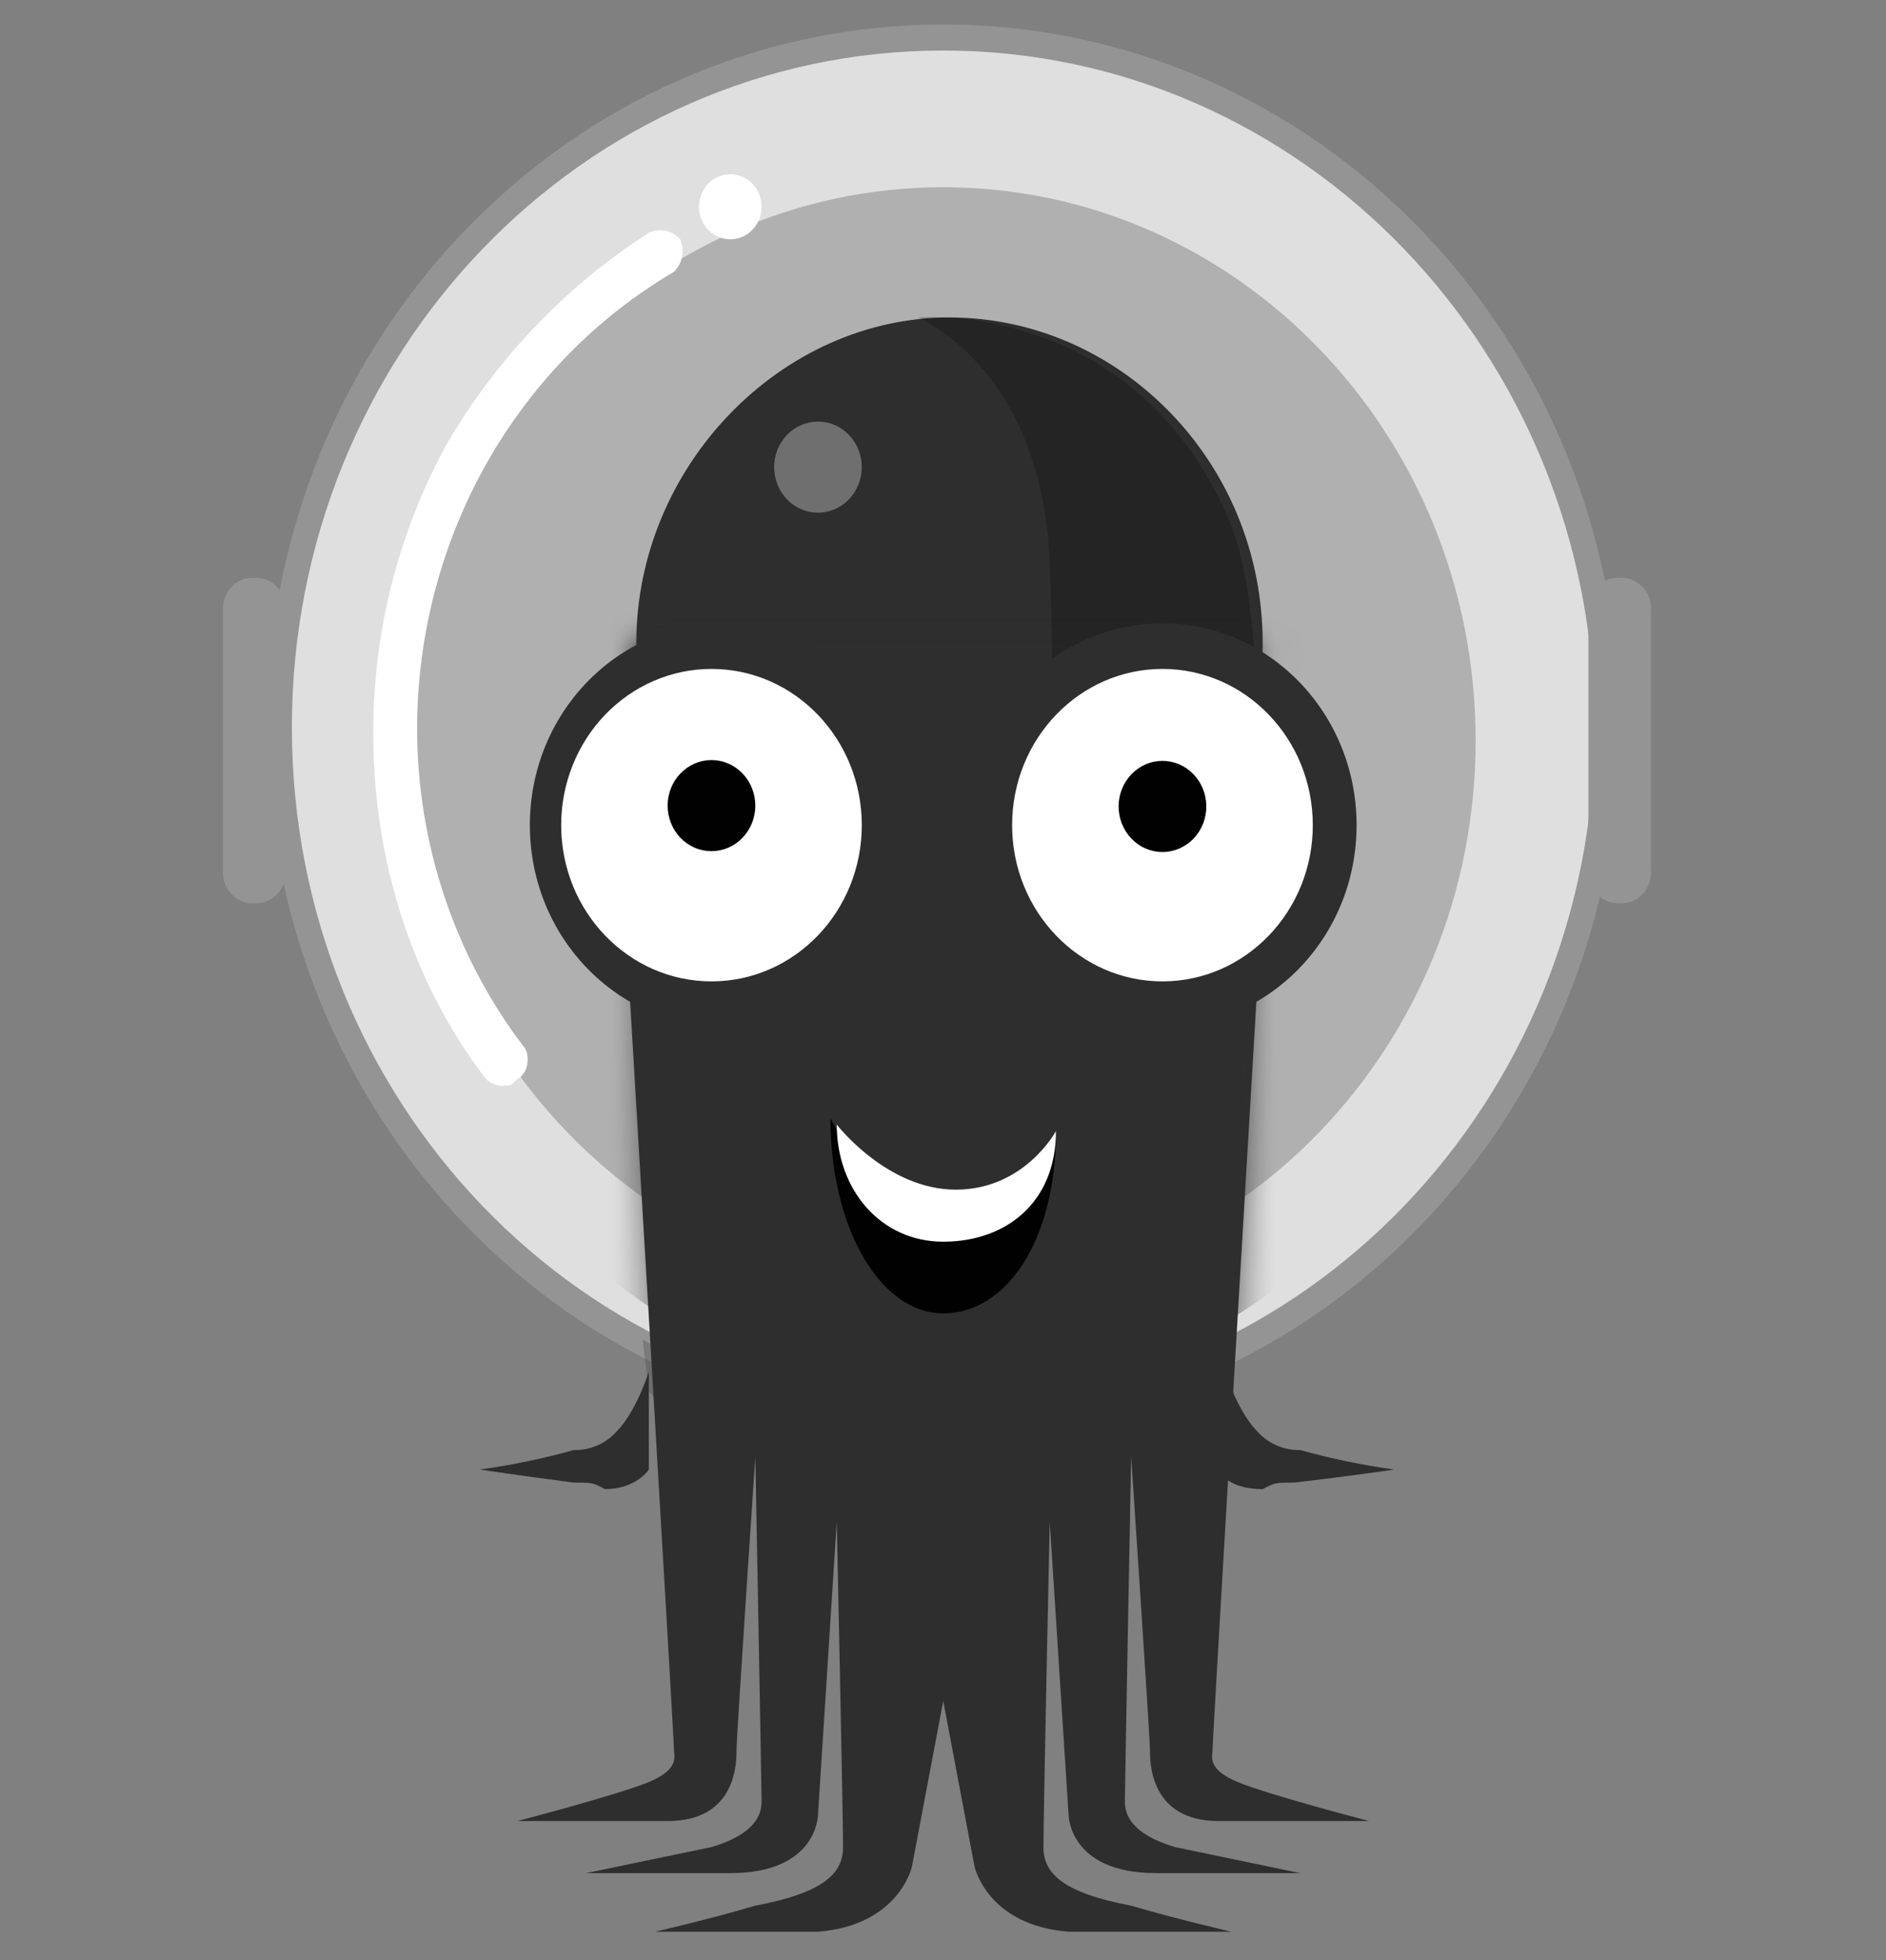 <?xml version="1.0" encoding="UTF-8"?> <svg xmlns="http://www.w3.org/2000/svg" width="51" height="53" viewBox="0 0 51 53" fill="none"><rect x="0" y="0" width="51" height="53" fill="#808080" stroke="none"/><g clip-path="url(#clip0_2_268)"><path d="M17.545 37.097C17.545 37.097 17.208 38.153 16.699 38.681C16.55 38.853 16.367 38.99 16.163 39.081C15.958 39.172 15.737 39.216 15.514 39.21C14.679 39.443 13.83 39.619 12.972 39.737C12.972 39.737 14.159 39.914 15.514 40.09C16.022 40.09 16.022 40.09 16.361 40.266C17.208 40.266 17.545 39.737 17.545 39.737V37.097ZM33.128 37.097C33.128 37.097 33.467 38.153 33.975 38.681C34.124 38.853 34.307 38.989 34.512 39.081C34.717 39.172 34.938 39.216 35.161 39.21C35.995 39.443 36.844 39.619 37.701 39.737C37.701 39.737 36.516 39.914 34.991 40.09C34.484 40.09 34.484 40.09 34.144 40.266C33.128 40.266 32.958 39.737 32.958 39.737L33.128 37.097Z" fill="#2E2E2E"></path><path d="M43.799 19.671C43.799 30.17 35.609 38.681 25.506 38.681C15.404 38.681 7.214 30.17 7.214 19.671C7.214 9.174 15.404 0.663 25.506 0.663C35.609 0.663 43.799 9.174 43.799 19.671Z" fill="#949494"></path><path d="M43.122 19.671C43.122 29.782 35.235 37.977 25.506 37.977C15.779 37.977 7.893 29.782 7.893 19.671C7.893 9.562 15.779 1.366 25.506 1.366C35.235 1.366 43.121 9.562 43.121 19.671L43.122 19.671Z" fill="#DFDFDF"></path><path d="M39.903 20.024C39.903 28.287 33.458 34.985 25.506 34.985C17.556 34.985 11.11 28.287 11.11 20.024C11.11 11.762 17.556 5.063 25.506 5.063C33.458 5.063 39.903 11.763 39.903 20.024Z" fill="#B0B0B0"></path><path d="M17.038 27.064C17.038 27.064 18.224 46.954 18.224 47.307C18.224 47.481 18.393 47.834 17.545 48.187C16.698 48.538 13.989 49.242 13.989 49.242H18.054C19.917 49.242 19.917 47.658 19.917 47.307C19.917 46.954 20.425 39.386 20.425 39.386C20.425 39.386 20.594 48.363 20.594 48.714C20.594 49.066 20.425 49.593 19.24 49.946C18.393 50.123 15.852 50.65 15.852 50.65H19.748C22.12 50.65 22.12 49.066 22.12 49.066L22.627 41.146C22.627 41.146 22.797 49.066 22.797 49.946C22.797 50.65 22.289 51.179 20.425 51.53C19.24 51.882 17.715 52.235 17.715 52.235H22.12C24.32 52.059 24.66 50.473 24.66 50.473L28.386 30.76L17.038 27.064Z" fill="#2E2E2E"></path><path d="M33.975 27.064C33.975 27.064 32.79 46.954 32.79 47.307C32.79 47.481 32.62 47.834 33.468 48.187C34.314 48.538 37.024 49.242 37.024 49.242H32.958C31.095 49.242 31.095 47.658 31.095 47.307C31.095 46.954 30.588 39.386 30.588 39.386C30.588 39.386 30.418 48.363 30.418 48.714C30.418 49.066 30.588 49.593 31.774 49.946L35.16 50.65H31.265C28.895 50.65 28.895 49.066 28.895 49.066L28.386 41.146C28.386 41.146 28.216 49.066 28.216 49.946C28.216 50.65 28.725 51.179 30.588 51.53C31.774 51.882 33.298 52.235 33.298 52.235H28.895C26.692 52.059 26.353 50.473 26.353 50.473L22.627 30.761L33.975 27.064ZM34.144 17.384C34.144 22.313 30.248 26.184 25.676 26.184C21.103 26.184 17.207 22.136 17.207 17.384C17.207 12.632 21.103 8.584 25.676 8.584C30.248 8.584 34.144 12.456 34.144 17.384Z" fill="#2E2E2E"></path><mask id="mask0_2_268" style="mask-type:luminance" maskUnits="userSpaceOnUse" x="16" y="16" width="19" height="23"><path d="M16.734 16.977H34.266V38.094H16.734V16.977Z" fill="white"></path></mask><g mask="url(#mask0_2_268)"><mask id="mask1_2_268" style="mask-type:luminance" maskUnits="userSpaceOnUse" x="17" y="17" width="18" height="25"><path d="M34.144 17.032L33.128 41.146H17.885L17.038 17.032" fill="white"></path></mask><g mask="url(#mask1_2_268)"><path d="M40.749 22.136C40.749 30.788 34.001 37.801 25.676 37.801C17.351 37.801 10.602 30.788 10.602 22.136C10.602 13.484 17.351 6.471 25.676 6.471C34.001 6.471 40.749 13.484 40.749 22.136Z" fill="#2E2E2E"></path></g></g><mask id="mask2_2_268" style="mask-type:luminance" maskUnits="userSpaceOnUse" x="0" y="0" width="51" height="53"><path d="M0 0H51V53H0V0Z" fill="black" fill-opacity="0.22"></path></mask><g mask="url(#mask2_2_268)"><mask id="mask3_2_268" style="mask-type:luminance" maskUnits="userSpaceOnUse" x="0" y="0" width="51" height="53"><path d="M0 0H51V53H0V0Z" fill="white"></path></mask><g mask="url(#mask3_2_268)"><path d="M33.637 27.064C33.637 27.064 34.653 17.735 33.297 14.216C30.758 8.055 24.829 8.584 24.829 8.584C24.829 8.584 28.216 9.991 28.386 15.272C28.555 18.968 28.386 24.425 28.386 24.425L33.637 27.064Z" fill="black"></path></g></g><mask id="mask4_2_268" style="mask-type:luminance" maskUnits="userSpaceOnUse" x="0" y="0" width="51" height="53"><path d="M0 0H51V53H0V0Z" fill="black" fill-opacity="0.502"></path></mask><g mask="url(#mask4_2_268)"><mask id="mask5_2_268" style="mask-type:luminance" maskUnits="userSpaceOnUse" x="0" y="0" width="51" height="53"><path d="M0 0H51V53H0V0Z" fill="white"></path></mask><g mask="url(#mask5_2_268)"><path d="M23.304 12.632C23.304 12.794 23.273 12.954 23.213 13.103C23.154 13.253 23.066 13.389 22.956 13.503C22.846 13.617 22.715 13.708 22.572 13.77C22.428 13.831 22.274 13.863 22.118 13.863C21.963 13.863 21.808 13.831 21.665 13.769C21.521 13.707 21.39 13.616 21.28 13.502C21.171 13.387 21.083 13.252 21.024 13.102C20.964 12.953 20.934 12.793 20.934 12.631C20.934 12.304 21.059 11.991 21.281 11.76C21.504 11.53 21.805 11.4 22.119 11.4C22.434 11.4 22.735 11.53 22.957 11.761C23.179 11.992 23.304 12.306 23.304 12.632Z" fill="#B0B0B0"></path></g></g><path d="M28.555 30.584C28.555 33.576 27.2 35.514 25.506 35.514C23.813 35.514 22.457 33.225 22.457 30.233C22.457 30.233 23.813 33.049 25.676 33.049C27.539 33.049 28.555 30.584 28.555 30.584Z" fill="#010101"></path><path d="M28.555 30.584C28.555 32.522 27.2 33.576 25.506 33.576C23.813 33.576 22.627 32.169 22.627 30.409C22.627 30.409 23.982 32.169 25.846 32.169C27.709 32.169 28.555 30.584 28.555 30.584Z" fill="white"></path><path d="M36.684 22.313C36.684 25.326 34.334 27.768 31.435 27.768C28.535 27.768 26.183 25.326 26.183 22.313C26.183 19.299 28.535 16.855 31.435 16.855C34.334 16.855 36.684 19.299 36.684 22.313ZM24.829 22.313C24.829 25.326 22.477 27.768 19.578 27.768C16.678 27.768 14.328 25.326 14.328 22.313C14.328 19.299 16.678 16.855 19.578 16.855C22.477 16.855 24.829 19.299 24.829 22.313Z" fill="#2E2E2E"></path><path d="M35.5 22.313C35.5 24.645 33.679 26.537 31.435 26.537C29.19 26.537 27.369 24.645 27.369 22.313C27.369 19.979 29.19 18.088 31.435 18.088C33.679 18.088 35.5 19.979 35.5 22.313ZM23.304 22.313C23.304 24.645 21.485 26.537 19.24 26.537C16.994 26.537 15.175 24.645 15.175 22.313C15.175 21.758 15.28 21.208 15.484 20.696C15.688 20.183 15.988 19.717 16.365 19.325C16.743 18.933 17.191 18.622 17.684 18.409C18.177 18.197 18.706 18.088 19.24 18.088C21.485 18.088 23.304 19.979 23.304 22.313Z" fill="white"></path><path d="M20.425 21.784C20.425 21.946 20.394 22.106 20.335 22.255C20.275 22.405 20.188 22.541 20.078 22.655C19.968 22.77 19.837 22.86 19.694 22.922C19.55 22.984 19.396 23.016 19.24 23.016C19.084 23.016 18.93 22.985 18.786 22.923C18.642 22.861 18.512 22.77 18.402 22.656C18.291 22.542 18.204 22.406 18.144 22.256C18.085 22.107 18.054 21.947 18.054 21.785C18.054 21.458 18.178 21.145 18.401 20.914C18.623 20.683 18.924 20.553 19.238 20.552C19.553 20.552 19.855 20.682 20.077 20.913C20.299 21.143 20.424 21.457 20.425 21.784ZM32.62 21.784C32.623 21.948 32.595 22.11 32.537 22.262C32.478 22.414 32.392 22.553 32.281 22.67C32.171 22.787 32.039 22.879 31.894 22.943C31.749 23.006 31.593 23.039 31.435 23.039C31.277 23.039 31.122 23.006 30.976 22.943C30.831 22.88 30.699 22.787 30.589 22.67C30.479 22.553 30.392 22.415 30.333 22.263C30.275 22.111 30.247 21.948 30.249 21.784C30.255 21.461 30.382 21.154 30.604 20.927C30.826 20.701 31.124 20.574 31.434 20.574C31.745 20.574 32.044 20.701 32.265 20.927C32.487 21.153 32.615 21.461 32.62 21.784Z" fill="#010101"></path><path d="M6.876 24.425C6.763 24.432 6.65 24.414 6.544 24.373C6.438 24.331 6.342 24.266 6.262 24.183C6.182 24.1 6.12 24 6.08 23.89C6.04 23.78 6.023 23.662 6.03 23.545V16.505C6.023 16.387 6.04 16.269 6.08 16.159C6.12 16.049 6.182 15.949 6.262 15.866C6.342 15.783 6.438 15.718 6.544 15.677C6.65 15.635 6.763 15.617 6.876 15.625C6.989 15.617 7.103 15.635 7.208 15.677C7.314 15.719 7.41 15.783 7.491 15.866C7.571 15.949 7.633 16.049 7.673 16.159C7.713 16.27 7.73 16.387 7.723 16.505V23.545C7.737 23.781 7.651 24.014 7.49 24.183C7.41 24.266 7.313 24.331 7.208 24.372C7.102 24.414 6.989 24.432 6.876 24.425L6.876 24.425ZM43.799 24.425C43.686 24.432 43.573 24.414 43.467 24.372C43.361 24.33 43.265 24.265 43.185 24.182C43.105 24.099 43.043 23.999 43.003 23.889C42.963 23.78 42.945 23.662 42.952 23.545V16.505C42.945 16.387 42.963 16.269 43.003 16.159C43.043 16.049 43.105 15.949 43.185 15.866C43.265 15.783 43.361 15.718 43.467 15.677C43.573 15.635 43.686 15.617 43.799 15.625C43.911 15.617 44.025 15.635 44.13 15.677C44.236 15.718 44.332 15.783 44.412 15.866C44.575 16.034 44.659 16.267 44.645 16.505V23.545C44.653 23.663 44.635 23.78 44.595 23.89C44.555 24 44.492 24.1 44.412 24.183C44.332 24.266 44.236 24.331 44.13 24.373C44.024 24.414 43.911 24.432 43.798 24.425L43.799 24.425Z" fill="#949494"></path><path d="M20.594 5.592C20.594 5.825 20.505 6.049 20.346 6.214C20.188 6.379 19.972 6.471 19.748 6.471C19.523 6.471 19.308 6.379 19.149 6.214C18.99 6.049 18.901 5.825 18.901 5.592C18.901 5.358 18.99 5.134 19.149 4.969C19.308 4.804 19.523 4.712 19.748 4.712C19.972 4.712 20.188 4.804 20.346 4.969C20.505 5.134 20.594 5.358 20.594 5.592ZM13.651 29.353C13.559 29.365 13.465 29.355 13.377 29.325C13.289 29.294 13.209 29.244 13.142 29.177C11.11 26.537 10.093 23.192 10.093 19.848C10.084 17.067 10.786 14.333 12.126 11.927C13.485 9.636 15.341 7.707 17.545 6.295C17.687 6.229 17.844 6.211 17.997 6.243C18.149 6.274 18.287 6.354 18.394 6.471C18.457 6.618 18.474 6.782 18.444 6.939C18.413 7.097 18.336 7.241 18.224 7.351C16.122 8.585 14.373 10.375 13.153 12.539C11.934 14.703 11.287 17.163 11.279 19.671C11.274 22.802 12.289 25.842 14.158 28.297C14.328 28.473 14.328 29.001 13.989 29.177C13.819 29.353 13.819 29.353 13.651 29.353Z" fill="white"></path><mask id="mask6_2_268" style="mask-type:luminance" maskUnits="userSpaceOnUse" x="0" y="0" width="51" height="53"><path d="M0 0H51V53H0V0Z" fill="black" fill-opacity="0.251"></path></mask><g mask="url(#mask6_2_268)"><mask id="mask7_2_268" style="mask-type:luminance" maskUnits="userSpaceOnUse" x="0" y="0" width="51" height="53"><path d="M0 0H51V53H0V0Z" fill="white"></path></mask><g mask="url(#mask7_2_268)"><path d="M33.128 37.625V36.218C30.757 37.625 28.216 39.034 25.168 39.034C21.78 39.034 19.578 37.45 17.377 36.218L17.545 37.625C17.545 37.625 20.087 40.443 25.337 40.443C30.248 40.266 33.128 37.625 33.128 37.625Z" fill="#2E2E2E"></path></g></g></g><defs><clipPath id="clip0_2_268"><rect width="51" height="53" fill="white"></rect></clipPath></defs></svg> 